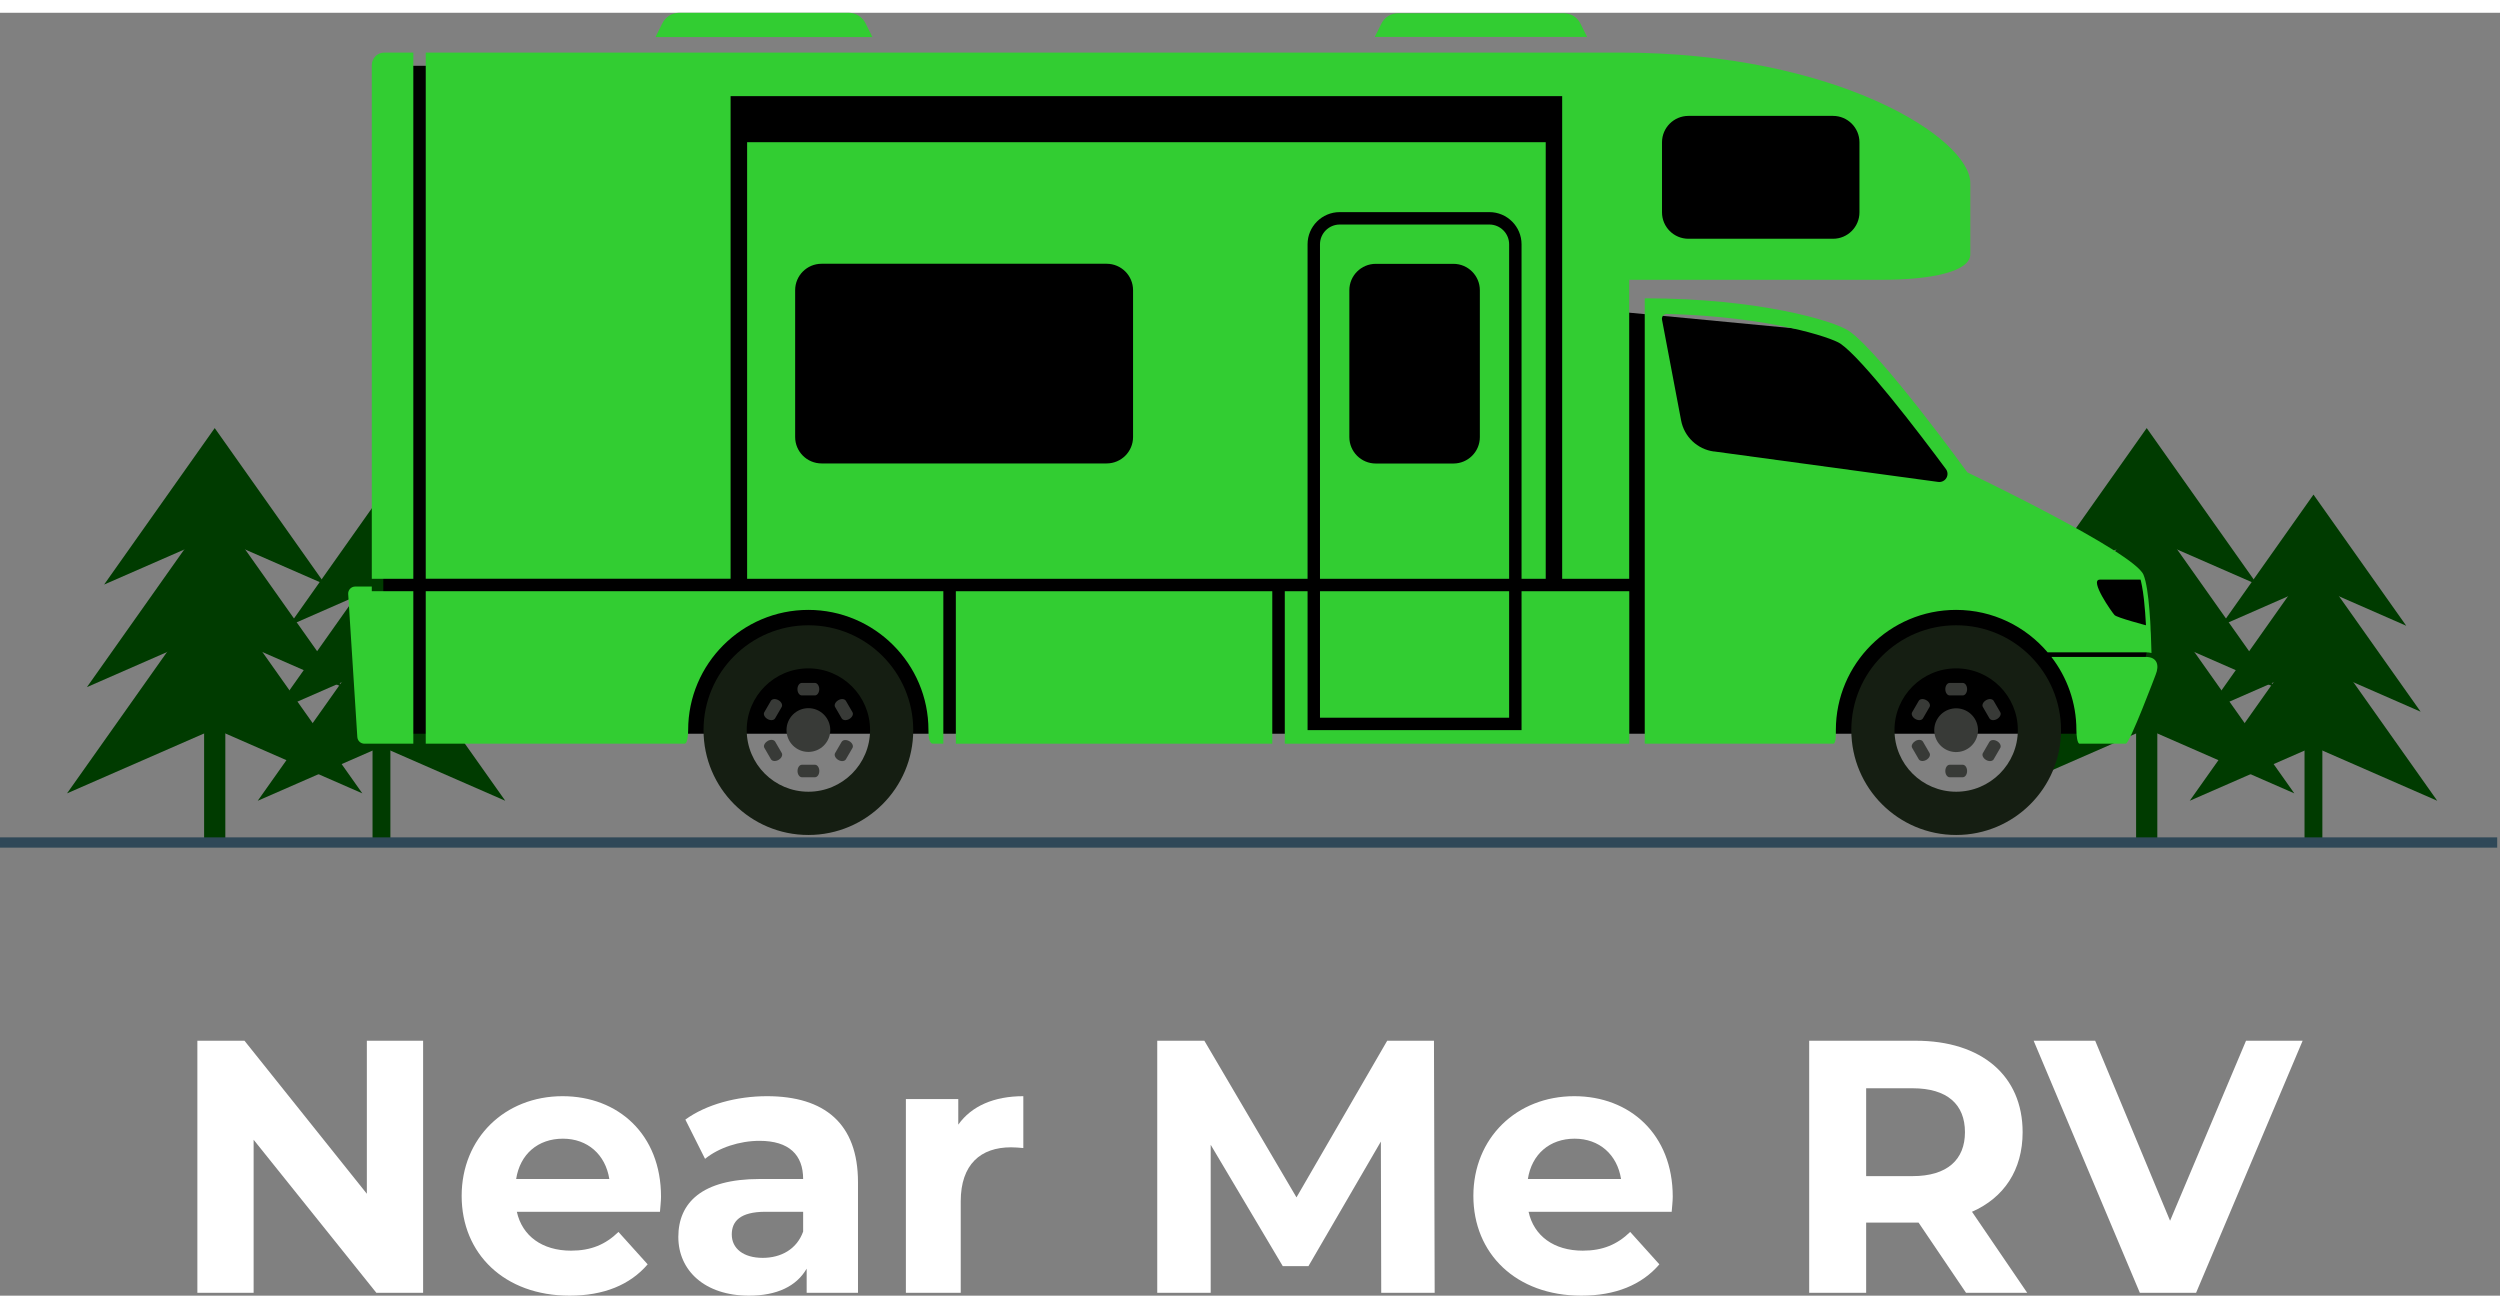 <svg width="114.64" height="60" viewBox="0 0 304 156" fill="none" xmlns="http://www.w3.org/2000/svg">
<rect x="0" y="0" width="304" height="156" fill="#808080" stroke="none"/>
<g clip-path="url(#clip0_2336_2833)">
<path d="M26.11 50.5L39.56 69.53L26.11 63.65L12.66 69.53L26.11 50.5Z" fill="#003B00"/>
<path d="M26.11 60.02L41.65 82L26.11 75.2L10.57 82L26.11 60.02Z" fill="#003B00"/>
<path d="M26.11 69.53L44.06 94.92L26.11 87.07L8.15 94.92L26.11 69.53Z" fill="#003B00"/>
<path d="M24.82 100.49H27.4V85.04H24.82V100.49Z" fill="#003B00"/>
<path d="M46.39 58.59L57.67 74.54L46.39 69.6L35.12 74.54L46.39 58.59Z" fill="#003B00"/>
<path d="M46.39 66.56L59.42 84.99L46.39 79.29L33.36 84.99L46.39 66.56Z" fill="#003B00"/>
<path d="M46.39 74.54L61.44 95.82L46.39 89.24L31.34 95.82L46.39 74.54Z" fill="#003B00"/>
<path d="M45.3 100.49H47.47V87.54H45.3V100.49Z" fill="#003B00"/>
<path d="M261.04 50.5L274.49 69.53L261.04 63.65L247.59 69.53L261.04 50.5Z" fill="#003B00"/>
<path d="M261.04 60.02L276.58 82L261.04 75.2L245.5 82L261.04 60.02Z" fill="#003B00"/>
<path d="M261.04 69.53L278.99 94.92L261.04 87.07L243.09 94.92L261.04 69.53Z" fill="#003B00"/>
<path d="M259.75 100.49H262.33V85.04H259.75V100.49Z" fill="#003B00"/>
<path d="M281.32 58.59L292.6 74.54L281.32 69.6L270.05 74.54L281.32 58.59Z" fill="#003B00"/>
<path d="M281.32 66.56L294.35 84.99L281.32 79.29L268.3 84.99L281.32 66.56Z" fill="#003B00"/>
<path d="M281.32 74.54L296.37 95.82L281.32 89.24L266.27 95.82L281.32 74.54Z" fill="#003B00"/>
<path d="M280.23 100.49H282.4V87.54H280.23V100.49Z" fill="#003B00"/>
<path d="M46.61 6.45V87.67H259.05L261.55 75.18L260.3 68.93L237.81 56.43L224.06 38.94L197.82 36.44V31.44L237.81 30.19V17.69L207.81 6.45H46.61Z" fill="black"/>
<path d="M303.66 100.27H0V101.52H303.66V100.27Z" fill="#2F4858"/>
<path d="M237.08 83.01H238.67C238.96 83.01 239.2 82.67 239.2 82.25C239.2 81.83 238.96 81.49 238.67 81.49H237.08C236.79 81.49 236.55 81.83 236.55 82.25C236.55 82.67 236.79 83.01 237.08 83.01Z" fill="#383A37"/>
<path d="M232.91 88.56C232.55 88.77 232.37 89.14 232.52 89.39L233.32 90.77C233.47 91.02 233.88 91.06 234.24 90.85C234.6 90.64 234.78 90.27 234.63 90.01L233.83 88.63C233.68 88.38 233.27 88.34 232.91 88.55V88.56Z" fill="#383A37"/>
<path d="M237.87 74.48C230.83 74.48 225.12 80.19 225.12 87.23C225.12 94.27 230.83 99.98 237.87 99.98C244.91 99.98 250.62 94.27 250.62 87.23C250.62 80.19 244.91 74.48 237.87 74.48ZM237.87 94.72C233.73 94.72 230.37 91.36 230.37 87.22C230.37 83.08 233.73 79.72 237.87 79.72C242.01 79.72 245.37 83.08 245.37 87.22C245.37 91.36 242.01 94.72 237.87 94.72Z" fill="#151E12"/>
<path d="M238.287 89.864C239.738 89.631 240.724 88.266 240.491 86.815C240.258 85.365 238.893 84.378 237.442 84.611C235.992 84.845 235.005 86.21 235.238 87.66C235.472 89.111 236.837 90.097 238.287 89.864Z" fill="#383A37"/>
<path d="M241.92 88.64L241.12 90.02C240.97 90.27 241.15 90.65 241.51 90.86C241.87 91.07 242.28 91.03 242.43 90.78L243.23 89.4C243.38 89.15 243.2 88.77 242.84 88.57C242.48 88.36 242.07 88.4 241.92 88.65V88.64Z" fill="#383A37"/>
<path d="M241.51 83.59C241.15 83.8 240.97 84.17 241.12 84.42L241.92 85.8C242.07 86.05 242.48 86.09 242.84 85.88C243.2 85.67 243.38 85.3 243.23 85.05L242.43 83.67C242.28 83.42 241.87 83.38 241.51 83.59Z" fill="#383A37"/>
<path d="M238.67 91.44H237.08C236.79 91.44 236.55 91.78 236.55 92.2C236.55 92.62 236.79 92.96 237.08 92.96H238.67C238.96 92.96 239.2 92.62 239.2 92.2C239.2 91.78 238.96 91.44 238.67 91.44Z" fill="#383A37"/>
<path d="M233.32 83.67L232.52 85.05C232.37 85.3 232.55 85.68 232.91 85.88C233.27 86.09 233.68 86.05 233.83 85.8L234.63 84.42C234.78 84.17 234.6 83.79 234.24 83.59C233.88 83.38 233.47 83.42 233.32 83.67Z" fill="#383A37"/>
<path d="M98.3 74.48C91.26 74.48 85.55 80.19 85.55 87.23C85.55 94.27 91.26 99.98 98.3 99.98C105.34 99.98 111.05 94.27 111.05 87.23C111.05 80.19 105.34 74.48 98.3 74.48ZM98.3 94.72C94.16 94.72 90.8 91.36 90.8 87.22C90.8 83.08 94.16 79.72 98.3 79.72C102.44 79.72 105.8 83.08 105.8 87.22C105.8 91.36 102.44 94.72 98.3 94.72Z" fill="#151E12"/>
<path d="M93.34 88.56C92.98 88.77 92.8 89.14 92.95 89.39L93.75 90.77C93.9 91.02 94.31 91.06 94.67 90.85C95.03 90.64 95.21 90.27 95.06 90.01L94.26 88.63C94.11 88.38 93.7 88.34 93.34 88.55V88.56Z" fill="#383A37"/>
<path d="M97.5 83.01H99.09C99.38 83.01 99.62 82.67 99.62 82.25C99.62 81.83 99.38 81.49 99.09 81.49H97.5C97.21 81.49 96.97 81.83 96.97 82.25C96.97 82.67 97.21 83.01 97.5 83.01Z" fill="#383A37"/>
<path d="M98.3 89.88C99.769 89.88 100.96 88.689 100.96 87.22C100.96 85.751 99.769 84.56 98.3 84.56C96.831 84.56 95.64 85.751 95.64 87.22C95.64 88.689 96.831 89.88 98.3 89.88Z" fill="#383A37"/>
<path d="M93.74 83.67L92.94 85.05C92.79 85.3 92.97 85.68 93.33 85.88C93.69 86.09 94.1 86.05 94.25 85.8L95.05 84.42C95.2 84.17 95.02 83.79 94.66 83.59C94.3 83.38 93.89 83.42 93.74 83.67Z" fill="#383A37"/>
<path d="M99.1 91.44H97.51C97.22 91.44 96.98 91.78 96.98 92.2C96.98 92.62 97.22 92.96 97.51 92.96H99.1C99.39 92.96 99.63 92.62 99.63 92.2C99.63 91.78 99.39 91.44 99.1 91.44Z" fill="#383A37"/>
<path d="M102.35 88.64L101.55 90.02C101.4 90.27 101.58 90.65 101.94 90.86C102.3 91.07 102.71 91.03 102.86 90.78L103.66 89.4C103.81 89.15 103.63 88.77 103.27 88.57C102.91 88.36 102.5 88.4 102.35 88.65V88.64Z" fill="#383A37"/>
<path d="M101.94 83.59C101.58 83.8 101.4 84.17 101.55 84.42L102.35 85.8C102.5 86.05 102.91 86.09 103.27 85.88C103.63 85.67 103.81 85.3 103.66 85.05L102.86 83.67C102.71 83.42 102.3 83.38 101.94 83.59Z" fill="#383A37"/>
<path d="M260.96 78.33H249.45C251.35 80.8 252.49 83.88 252.49 87.22C252.49 87.78 252.58 88.88 252.88 88.88H258.5C258.97 88.88 262.13 80.49 262.13 80.49C262.6 79.34 262.31 78.33 260.95 78.33H260.96Z" fill="#32CD32"/>
<path d="M237.87 72.61C242.32 72.61 246.31 74.62 248.99 77.77H260.95C261.21 77.77 261.43 77.8 261.62 77.85C261.56 75.02 261.35 70.02 260.65 68.34C259.5 65.56 239.23 55.89 239.23 55.89C239.23 55.89 228.65 41.3 224.83 38.69C223.05 37.48 213.92 34.72 200 34.72V88.88H222.92C223.27 88.88 223.24 87.78 223.24 87.22C223.24 79.16 229.8 72.61 237.85 72.61H237.87ZM255.34 68.93H260.3C260.64 70.22 260.84 72.4 260.95 74.48C260.95 74.48 257.44 73.56 257.13 73.24C256.82 72.92 254.02 68.93 255.34 68.93ZM208.41 53.35C206.4 53.08 204.79 51.55 204.42 49.56L202.1 37.32C202.07 37.15 202.11 36.97 202.23 36.83C202.35 36.69 202.51 36.62 202.69 36.62C215.11 36.94 222.69 39.48 223.79 40.23C226.46 42.05 233.28 50.97 236.62 55.48C236.86 55.8 236.88 56.23 236.68 56.57C236.48 56.91 236.09 57.1 235.69 57.05L208.41 53.34V53.35Z" fill="#32CD32"/>
<path d="M45.21 69.77H43.2C42.96 69.77 42.73 69.87 42.57 70.04C42.41 70.21 42.32 70.45 42.34 70.69L43.45 88.07C43.48 88.53 43.86 88.88 44.31 88.88H50.26V70.34H45.21V69.77Z" fill="#32CD32"/>
<path d="M105.25 1.28C104.86 0.5 104.06 0 103.19 0H82.6C81.73 0 80.93 0.49 80.54 1.28L79.71 2.95H106.08L105.25 1.28Z" fill="#32CD32"/>
<path d="M192.18 1.31C191.8 0.54 191.02 0.06 190.16 0.06H170C169.14 0.06 168.36 0.54 167.98 1.31L167.17 2.94H192.99L192.18 1.31Z" fill="#32CD32"/>
<path d="M154.71 70.34H116.23V88.88H154.71V70.34Z" fill="#32CD32"/>
<path d="M185.02 87.23H159V70.34H156.23V88.88H198.12V70.34H185.02V87.23Z" fill="#32CD32"/>
<path d="M45.21 6.36V68.83H50.26V4.84H46.73C45.89 4.84 45.21 5.52 45.21 6.36Z" fill="#32CD32"/>
<path d="M51.77 88.88H83.24C83.61 88.88 83.68 87.78 83.68 87.22C83.68 79.16 90.24 72.61 98.29 72.61C106.34 72.61 112.9 79.17 112.9 87.22C112.9 87.78 112.92 88.88 113.45 88.88H114.71V70.34H51.77V88.88Z" fill="#32CD32"/>
<path d="M183.51 70.34H160.51V85.72H183.51V70.34Z" fill="#32CD32"/>
<path d="M187.96 68.83V15.74H90.85V68.83H159V28.15C159 25.99 160.75 24.24 162.91 24.24H181.11C183.27 24.24 185.02 26 185.02 28.15V68.83H187.96ZM137.78 51.59C137.78 53.36 136.34 54.8 134.57 54.8H99.9C98.13 54.8 96.69 53.36 96.69 51.59V33.73C96.69 31.96 98.13 30.52 99.9 30.52H134.57C136.34 30.52 137.78 31.96 137.78 33.73V51.59Z" fill="#32CD32"/>
<path d="M183.51 28.15C183.51 26.83 182.43 25.75 181.11 25.75H162.91C161.59 25.75 160.51 26.83 160.51 28.15V68.83H183.51V28.15ZM179.95 51.6C179.95 53.37 178.51 54.81 176.74 54.81H167.29C165.52 54.81 164.08 53.37 164.08 51.6V33.74C164.08 31.97 165.52 30.53 167.29 30.53H176.74C178.51 30.53 179.95 31.97 179.95 33.74V51.6Z" fill="#32CD32"/>
<path d="M239.59 29.35V20.71C239.59 15.26 223.33 4.84 197.03 4.84H51.77V68.82H88.84V10.14H189.96V68.83H198.11V32.47H228.85C234.92 32.47 239.59 31.46 239.59 29.36V29.35ZM226.11 24.27C226.11 26.04 224.67 27.48 222.9 27.48H205.31C203.54 27.48 202.1 26.04 202.1 24.27V15.75C202.1 13.98 203.54 12.54 205.31 12.54H222.9C224.67 12.54 226.11 13.98 226.11 15.75V24.27Z" fill="#32CD32"/>
<path d="M44.609 125H51.45V155.65H45.763L30.841 137.041V155.65H24V125H29.729L44.609 143.609V125Z" fill="white"/>
<path d="M80.38 143.959C80.38 144.484 80.294 145.229 80.251 145.798H62.849C63.491 148.732 65.928 150.527 69.434 150.527C71.871 150.527 73.624 149.782 75.206 148.25L78.755 152.191C76.617 154.686 73.41 156 69.263 156C61.31 156 56.137 150.877 56.137 143.871C56.137 136.822 61.396 131.743 68.408 131.743C75.163 131.743 80.38 136.384 80.38 143.959ZM68.451 136.91C65.415 136.91 63.234 138.792 62.764 141.814H74.094C73.624 138.836 71.444 136.91 68.451 136.91Z" fill="white"/>
<path d="M93.259 131.743C100.27 131.743 104.332 135.071 104.332 142.208V155.65H98.09V152.716C96.85 154.862 94.456 156 91.078 156C85.691 156 82.484 152.935 82.484 148.863C82.484 144.703 85.349 141.814 92.361 141.814H97.662C97.662 138.88 95.952 137.172 92.361 137.172C89.924 137.172 87.401 138.004 85.733 139.362L83.339 134.589C85.862 132.75 89.582 131.743 93.259 131.743ZM92.746 151.403C94.969 151.403 96.893 150.352 97.662 148.206V145.798H93.088C89.966 145.798 88.983 146.98 88.983 148.556C88.983 150.264 90.394 151.403 92.746 151.403Z" fill="white"/>
<path d="M116.526 135.202C118.151 132.925 120.887 131.743 124.436 131.743V138.048C123.88 138.004 123.453 137.96 122.94 137.96C119.262 137.96 116.825 140.018 116.825 144.528V155.65H110.155V132.093H116.526V135.202Z" fill="white"/>
<path d="M174.456 155.65H167.957L167.914 137.26L159.106 152.41H155.985L147.22 137.654V155.65H140.721V125H146.45L157.652 144.047L168.683 125H174.37L174.456 155.65Z" fill="white"/>
<path d="M203.405 143.959C203.405 144.484 203.32 145.229 203.277 145.798H185.875C186.516 148.732 188.953 150.527 192.459 150.527C194.897 150.527 196.65 149.782 198.232 148.25L201.78 152.191C199.643 154.686 196.436 156 192.288 156C184.336 156 179.162 150.877 179.162 143.871C179.162 136.822 184.421 131.743 191.433 131.743C198.189 131.743 203.405 136.384 203.405 143.959ZM191.476 136.91C188.44 136.91 186.26 138.792 185.789 141.814H197.12C196.65 138.836 194.469 136.91 191.476 136.91Z" fill="white"/>
<path d="M246.507 155.65H239.067L233.295 147.112H226.924V155.65H219.997V125H232.953C240.948 125 245.951 129.247 245.951 136.121C245.951 140.719 243.685 144.09 239.794 145.798L246.507 155.65ZM238.939 136.121C238.939 132.75 236.801 130.78 232.568 130.78H226.924V141.463H232.568C236.801 141.463 238.939 139.449 238.939 136.121Z" fill="white"/>
<path d="M273.116 125H280L267.045 155.65H260.204L247.291 125H254.774L263.881 146.893L273.116 125Z" fill="white"/>
</g>
<defs>
<clipPath id="clip0_2336_2833">
<rect width="304" height="156" fill="white"/>
</clipPath>
</defs>
</svg>

